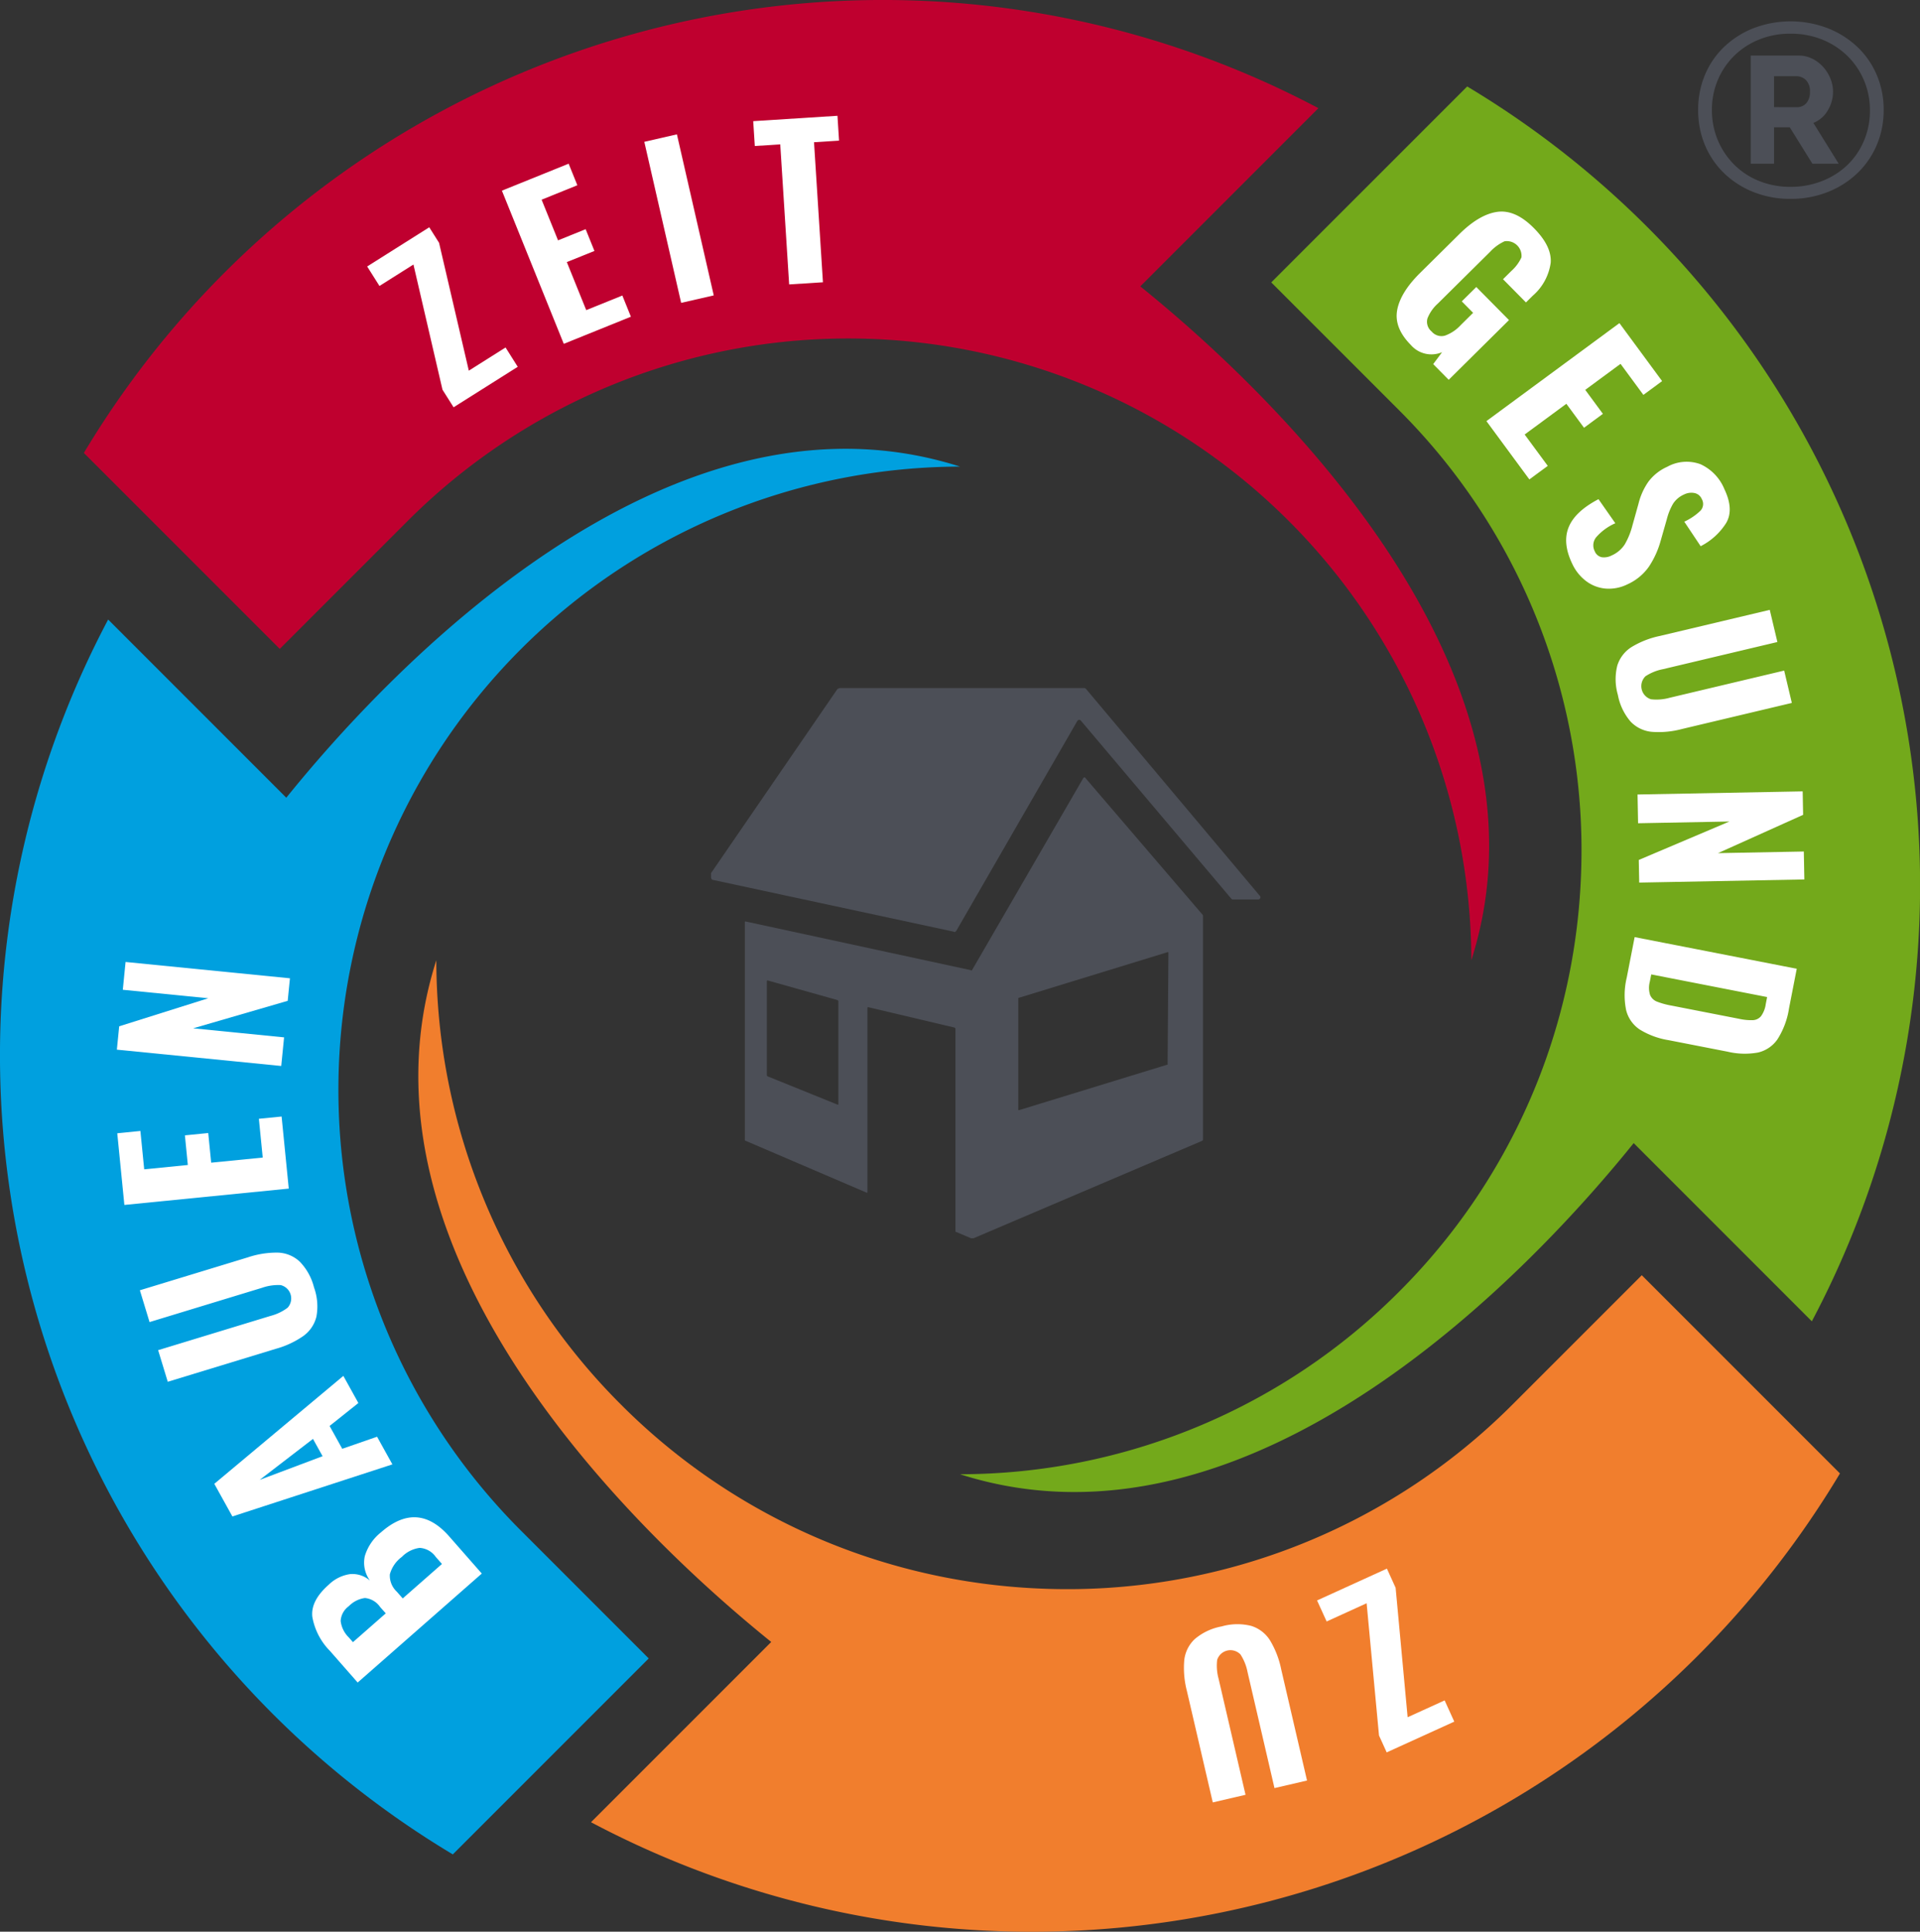<svg xmlns="http://www.w3.org/2000/svg" xmlns:xlink="http://www.w3.org/1999/xlink" width="330.858" height="332.788" viewBox="0 0 330.858 332.788"><rect x="0" y="0" width="330.858" height="332.788" fill="#333333" stroke="none"/><defs><clipPath id="a"><rect width="202.067" height="209.643" fill="#4c4f57"></rect></clipPath><clipPath id="b"><rect width="165.429" height="242.154" fill="none"></rect></clipPath><clipPath id="c"><rect width="244.979" height="167.359" fill="none"></rect></clipPath><clipPath id="e"><rect width="242.155" height="165.429" fill="none"></rect></clipPath></defs><g transform="translate(-586.001 -6010.035)"><g transform="translate(708.529 6013.723)"><g clip-path="url(#a)"><path d="M42.252,571.293l20.855-36.159a.385.385,0,0,1,.679,0l25.865,30.606c.134.135.134.135.27.135h4.334a.38.38,0,0,0,.271-.676L64.6,529.583a.5.5,0,0,0-.406-.136H22.209c-.136,0-.271.136-.407.136L.135,561.136a.5.5,0,0,0-.136.407v.541c0,.136.136.406.272.406l41.575,8.939c.136.135.27,0,.406-.136" transform="translate(0.001 -414.601)" fill="#4c4f57"></path><path d="M85.214,600.4l-19.23,33.18s-.136.135-.136,0l-38.866-8.4c-.136,0-.136,0-.136.136v37.512a.133.133,0,0,0,.136.136L47.837,671.9c.135,0,.135,0,.135-.135V640.08a.133.133,0,0,1,.136-.136L63,643.465l.136.135v34.94a.133.133,0,0,0,.136.136l2.573,1.082h.406l39.409-16.792.136-.136V624.1L85.485,600.4c0-.135-.136,0-.271,0M42.826,656.736l-12.053-4.875-.135-.136V635.475a.132.132,0,0,1,.135-.136l12.053,3.386.136.136V656.6c0,.135,0,.135-.136.135M99.7,649.83l-25.6,7.855c-.134,0-.134,0-.134-.136V638.455a.133.133,0,0,1,.134-.136l25.6-7.855c.136,0,.136,0,.136.136L99.7,649.83c.136-.136.136,0,0,0" transform="translate(-21.023 -470.116)" fill="#4c4f57"></path><path d="M801.133,14.777a2.111,2.111,0,0,0,1.671-.7,2.886,2.886,0,0,0,.614-1.97,2.64,2.64,0,0,0-.7-2.011,2.355,2.355,0,0,0-1.675-.656h-3.811v5.333Zm-7.918-8.892h8.256a5.213,5.213,0,0,1,2.371.551,6.154,6.154,0,0,1,1.885,1.439,6.9,6.9,0,0,1,1.227,1.99,5.957,5.957,0,0,1,.444,2.245,6.146,6.146,0,0,1-.93,3.26,4.949,4.949,0,0,1-2.457,2.118l4.363,7.029h-4.532l-3.894-6.268h-2.712v6.268h-4.021Zm6.86,22.613a14.663,14.663,0,0,0,5.376-.973,13.314,13.314,0,0,0,4.342-2.71,12.5,12.5,0,0,0,2.9-4.173,13.179,13.179,0,0,0,1.062-5.313,13.1,13.1,0,0,0-1.038-5.208,12.959,12.959,0,0,0-2.86-4.193,13.256,13.256,0,0,0-4.318-2.794,14.362,14.362,0,0,0-5.462-1.017,14.176,14.176,0,0,0-5.441,1.017,13.019,13.019,0,0,0-4.277,2.794,12.872,12.872,0,0,0-2.818,4.172,13.056,13.056,0,0,0-1.014,5.145,13.317,13.317,0,0,0,1.014,5.207,13.055,13.055,0,0,0,2.818,4.215,12.861,12.861,0,0,0,4.277,2.816,14.213,14.213,0,0,0,5.441,1.016m0,2.074a16.984,16.984,0,0,1-6.354-1.165,15.477,15.477,0,0,1-5.058-3.218,14.487,14.487,0,0,1-3.326-4.849,15.462,15.462,0,0,1-1.185-6.1,15.363,15.363,0,0,1,1.185-6.057,14.3,14.3,0,0,1,3.326-4.828,15.727,15.727,0,0,1,5.058-3.2,17.969,17.969,0,0,1,12.726,0,15.955,15.955,0,0,1,5.1,3.2,14.419,14.419,0,0,1,3.367,4.828,15.151,15.151,0,0,1,1.206,6.057,15.248,15.248,0,0,1-1.206,6.1,14.612,14.612,0,0,1-3.367,4.849,15.7,15.7,0,0,1-5.1,3.218,17.124,17.124,0,0,1-6.372,1.165" transform="translate(-614.055 0)" fill="#4c4f57"></path></g></g><g transform="translate(586.001 6087.354)"><g transform="translate(0 0)" clip-path="url(#b)"><path d="M18.637,29.413a160.464,160.464,0,0,0,59.394,212.74l33.759-33.758L89.768,186.373A107.378,107.378,0,0,1,165.429,3.064a0,0,0,0,1,0,0C114.439-13.22,65.78,39.707,49.335,60.111Z" transform="translate(0 0.001)" fill="#00a0df"></path><path d="M255.831,877.05l-4.775-5.441a11.1,11.1,0,0,1-3.041-5.887q-.3-2.772,2.836-5.53a6.608,6.608,0,0,1,3.705-1.825,4.625,4.625,0,0,1,3.388,1.117,5.244,5.244,0,0,1-.884-4.2,8.189,8.189,0,0,1,2.795-4.113q6.286-5.518,11.757.714l5.609,6.391Zm3.86-13.02a3.573,3.573,0,0,0-2.613-1.54A4.777,4.777,0,0,0,254.3,863.9a3.37,3.37,0,0,0-1.4,2.535,4.71,4.71,0,0,0,1.4,2.842l.718.818,5.652-4.961Zm9.577-8.641a3.641,3.641,0,0,0-2.751-1.535,5.24,5.24,0,0,0-3.077,1.555,5.512,5.512,0,0,0-2.064,3,3.776,3.776,0,0,0,1.2,2.991l1.019,1.162,6.761-5.937Z" transform="translate(-194.196 -664.505)" fill="#fff"></path><path d="M173.368,760.527l-3.117-5.622,22.236-18.594,2.59,4.672-4.96,3.954,2.181,3.934,6-2.08,2.64,4.764Zm13.887-13.361-9.184,7.058,10.837-4.077Z" transform="translate(-133.321 -576.592)" fill="#fff"></path><path d="M141.543,649.374a5.8,5.8,0,0,1-2.237,3.326,15.483,15.483,0,0,1-4.76,2.222L115.925,660.6l-1.659-5.445,19.395-5.911a8.365,8.365,0,0,0,2.915-1.4,2.37,2.37,0,0,0-1.188-3.9,8.407,8.407,0,0,0-3.2.461l-19.4,5.911-1.669-5.479,18.622-5.676a15.525,15.525,0,0,1,5.19-.81,5.789,5.789,0,0,1,3.717,1.531,9.756,9.756,0,0,1,2.474,4.444,9.647,9.647,0,0,1,.42,5.052" transform="translate(-87.016 -499.868)" fill="#fff"></path><path d="M94.38,545.581l-1.224-12.344,3.986-.4.656,6.609,7.518-.747-.505-5.105,4.021-.4.507,5.106,8.883-.88-.664-6.68,3.917-.388,1.233,12.413Z" transform="translate(-72.948 -415.314)" fill="#fff"></path><path d="M92.84,422.675l.4-4.021,15.346-4.832L93.864,412.36l.476-4.79,28.324,2.812-.387,3.882L105.988,419l15.666,1.557-.49,4.931Z" transform="translate(-72.701 -319.161)" fill="#fff"></path></g></g><g transform="translate(658.088 6175.464)"><g transform="translate(0 0)" clip-path="url(#c)"><path d="M29.757,148.5a162.28,162.28,0,0,0,190.692-28.651,162.45,162.45,0,0,0,24.53-31.437L210.827,54.263l-22.28,22.279a108.325,108.325,0,0,1-81.1,31.717,108.863,108.863,0,0,1-31.509-5.941A108.2,108.2,0,0,1,34.914,76.543,108.288,108.288,0,0,1,3.1,0V0c-16.473,51.583,37.07,100.81,57.712,117.446Z" transform="translate(0 0.001)" fill="#f17e2d"></path><path d="M719.273,480.93l2.07,22.3,6.374-2.9,1.664,3.656-11.647,5.3-1.324-2.912-2.134-22.78-6.889,3.139-1.651-3.623,12.036-5.481Z" transform="translate(-550.864 -372.815)" fill="#fff"></path><path d="M612.771,521.554a5.879,5.879,0,0,1,3.205,2.487A15.668,15.668,0,0,1,617.893,529l4.456,19.183-5.608,1.3L612.1,529.5a8.5,8.5,0,0,0-1.217-3.037,2.4,2.4,0,0,0-4.017.932,8.483,8.483,0,0,0,.247,3.265l4.64,19.979-5.644,1.311-4.457-19.185a15.7,15.7,0,0,1-.461-5.293,5.86,5.86,0,0,1,1.8-3.648,9.868,9.868,0,0,1,4.654-2.193,9.766,9.766,0,0,1,5.128-.079" transform="translate(-469.207 -406.862)" fill="#fff"></path></g></g><g transform="translate(751.429 6024.928)"><g transform="translate(0 0)" clip-path="url(#b)"><path d="M146.793,212.736A160.41,160.41,0,0,0,118.471,24.243,160.513,160.513,0,0,0,87.4,0L53.639,33.755,75.662,55.777a107.076,107.076,0,0,1,31.35,80.161,107.587,107.587,0,0,1-5.871,31.147,106.952,106.952,0,0,1-25.479,40.553A107.04,107.04,0,0,1,0,239.084H0c50.988,16.283,99.647-36.644,116.091-57.047Z" transform="translate(0 0.004)" fill="#73a91b"></path><path d="M346.956,116.355q.564-3.054,3.935-6.39l6.77-6.7q3.442-3.41,6.555-3.843t6.319,2.817q3.092,3.121,2.878,5.953a9.152,9.152,0,0,1-3.087,5.674l-1.172,1.161-3.955-4,1.423-1.41a7.161,7.161,0,0,0,1.752-2.351,2.535,2.535,0,0,0-2.916-2.773,7.964,7.964,0,0,0-2.5,1.826l-8.99,8.9a6.755,6.755,0,0,0-1.79,2.563,2.158,2.158,0,0,0,.722,2.252,2.208,2.208,0,0,0,2.306.708,6.786,6.786,0,0,0,2.692-1.8l2.148-2.126-1.952-1.974,2.5-2.472,5.635,5.695L355.84,128.353l-2.672-2.7L354.7,123.6a4.692,4.692,0,0,1-5.386-1.245q-2.917-2.947-2.354-6" transform="translate(-271.624 -77.816)" fill="#fff"></path><path d="M441.125,187.965l7.357,9.988-3.226,2.377-3.937-5.348-6.083,4.48,3.042,4.132-3.254,2.4-3.042-4.131-7.186,5.294,3.981,5.4-3.17,2.335-7.4-10.044Z" transform="translate(-327.492 -147.191)" fill="#fff"></path><path d="M481.991,309.281q1.11-2.7,5.13-4.806l2.9,4.147a9.351,9.351,0,0,0-3.28,2.392,2.2,2.2,0,0,0-.278,2.407,1.68,1.68,0,0,0,1.22,1.054,2.842,2.842,0,0,0,1.7-.3,5.183,5.183,0,0,0,2.264-1.91,12.738,12.738,0,0,0,1.318-3.249l1.052-3.767a11.335,11.335,0,0,1,1.706-3.784,8.234,8.234,0,0,1,3.25-2.573,6.9,6.9,0,0,1,5.724-.439,8.1,8.1,0,0,1,4.131,4.322q1.656,3.492.288,5.814a11.174,11.174,0,0,1-4.39,3.987l-2.82-4.223a10.174,10.174,0,0,0,2.782-1.885,1.7,1.7,0,0,0,.223-2.03,1.722,1.722,0,0,0-1.282-1.025,2.81,2.81,0,0,0-1.766.255,4.312,4.312,0,0,0-1.879,1.572,10.246,10.246,0,0,0-1.085,2.673l-1.052,3.687a15.5,15.5,0,0,1-2.042,4.509,9.059,9.059,0,0,1-3.709,3.042,7.187,7.187,0,0,1-3.678.733,6.481,6.481,0,0,1-3.376-1.256,7.873,7.873,0,0,1-2.474-3.085q-1.688-3.556-.578-6.26" transform="translate(-377.094 -233.371)" fill="#fff"></path><path d="M521.13,425.294a5.81,5.81,0,0,1,2.442-3.18,15.483,15.483,0,0,1,4.89-1.919L547.4,415.7l1.316,5.539-19.728,4.682a8.38,8.38,0,0,0-3,1.216,2.371,2.371,0,0,0,.942,3.966,8.394,8.394,0,0,0,3.226-.26l19.728-4.681,1.321,5.572-18.94,4.495a15.481,15.481,0,0,1-5.229.482,5.775,5.775,0,0,1-3.615-1.76,9.778,9.778,0,0,1-2.192-4.591,9.652,9.652,0,0,1-.1-5.067" transform="translate(-407.86 -325.527)" fill="#fff"></path><path d="M566.7,559.861l.076,4.041-14.67,6.6,14.79-.28.092,4.813-28.457.541-.075-3.9,15.62-6.623-15.74.3-.093-4.954Z" transform="translate(-421.487 -438.417)" fill="#fff"></path><path d="M557.648,681.052l-1.333,6.829a13.7,13.7,0,0,1-1.989,5.323,5.6,5.6,0,0,1-3.362,2.28,12.79,12.79,0,0,1-5.2-.14l-10.173-1.986a13.636,13.636,0,0,1-4.995-1.835,5.644,5.644,0,0,1-2.352-3.358,12.908,12.908,0,0,1,.11-5.6l1.359-6.966Zm-25.316,2.217a4.123,4.123,0,0,0,.038,2.282,2.108,2.108,0,0,0,1.188,1.162,13.456,13.456,0,0,0,2.549.695l11.553,2.257a9.782,9.782,0,0,0,2.442.243,1.953,1.953,0,0,0,1.384-.68,4.611,4.611,0,0,0,.822-2.094l.234-1.207-19.968-3.9Z" transform="translate(-413.457 -529.048)" fill="#fff"></path></g></g><g transform="translate(600.454 6010.035)"><g clip-path="url(#e)"><path d="M212.741,18.636A160.466,160.466,0,0,0,0,78.032L33.759,111.79,55.781,89.767A107.378,107.378,0,0,1,239.09,165.428s0,0,0,0c16.284-50.988-36.643-99.647-57.047-116.092Z" transform="translate(0 0.001)" fill="#bf002f"></path><path d="M238.029,208.5l-5.005-21.564-5.855,3.694-2.119-3.358,10.7-6.751,1.689,2.675,5.128,22.026,6.33-3.994,2.1,3.329-11.054,6.974Z" transform="translate(-176.232 -141.364)" fill="#fff"></path><path d="M332.093,134.648l11.5-4.648,1.5,3.715-6.158,2.488,2.831,7.005,4.757-1.923,1.514,3.747-4.757,1.921,3.343,8.276,6.224-2.515,1.473,3.65-11.565,4.673Z" transform="translate(-260.056 -101.8)" fill="#fff"></path><rect width="5.763" height="28.463" transform="translate(96.575 24.432) rotate(-12.889)" fill="#fff"></rect><path d="M536.4,96.9l-4.384.28-.273-4.278,14.518-.925.272,4.278-4.313.274,1.538,24.128-5.823.371Z" transform="translate(-416.4 -72.028)" fill="#fff"></path></g></g></g></svg>